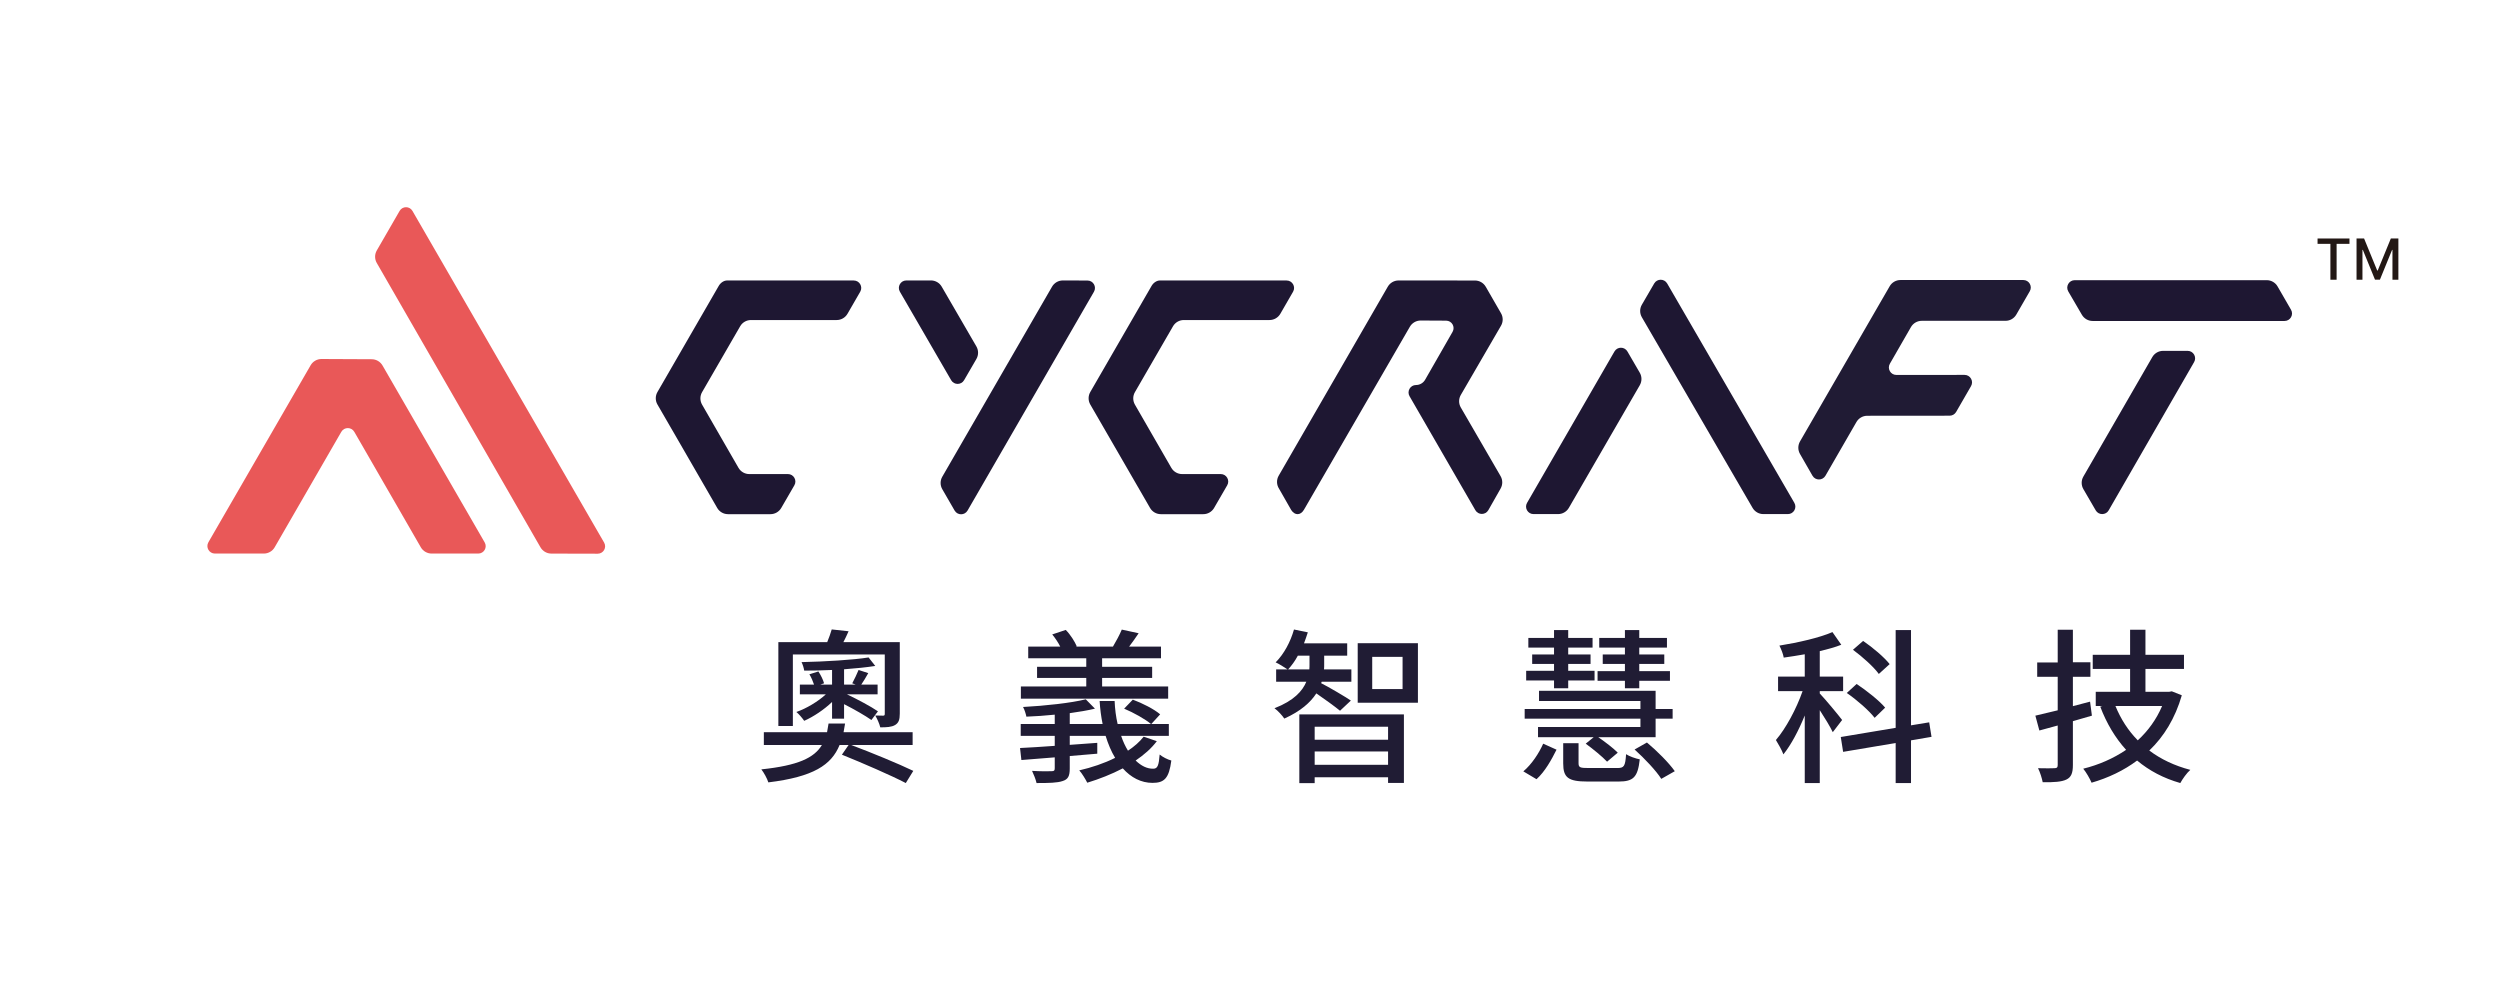<?xml version="1.0" standalone="no"?>
<!DOCTYPE svg PUBLIC "-//W3C//DTD SVG 1.0//EN" "http://www.w3.org/TR/2001/REC-SVG-20010904/DTD/svg10.dtd">
<svg xmlns="http://www.w3.org/2000/svg" xmlns:xlink="http://www.w3.org/1999/xlink" id="body_1" width="3081" height="1219">

<defs>
    <clipPath  id="1">

    <path id=""  clip-rule="evenodd" transform="matrix(1 0 0 1 0 0)"  d="M0 914L0 -0.536L0 -0.536L2311.4 -0.536L2311.4 -0.536L2311.4 914L2311.4 914L0 914z" />    </clipPath>
    <clipPath  id="2">

    <path id=""  clip-rule="evenodd" transform="matrix(1 0 0 1 0 0)"  d="M0 -0.536L2311.395 -0.536L2311.395 -0.536L2311.395 914L2311.395 914L0 914z" />    </clipPath>
</defs>

<g transform="matrix(1.333 0 0 1.333 0 0)">
	<g clip-path="url(#1)" >
    <path id=""  transform="matrix(1 0 0 -1 0 914)"  d="M2142.652 693.507L2172.159 693.507L2172.159 693.507L2172.159 688.553L2172.159 688.553L2160.265 688.553L2160.265 688.553L2160.265 655.377L2160.265 655.377L2154.529 655.377L2154.529 655.377L2154.529 688.553L2154.529 688.553L2142.652 688.553z" stroke="none" fill="#231815" fill-rule="nonzero" />
    <path id=""  transform="matrix(1 0 0 -1 0 914)"  d="M2185.671 693.507L2197.808 663.868L2197.808 663.868L2198.257 663.868L2198.257 663.868L2210.399 693.507L2210.399 693.507L2217.377 693.507L2217.377 693.507L2217.377 655.377L2217.377 655.377L2211.902 655.377L2211.902 655.377L2211.902 682.971L2211.902 682.971L2211.552 682.971L2211.552 682.971L2200.303 655.433L2200.303 655.433L2195.763 655.433L2195.763 655.433L2184.518 682.988L2184.518 682.988L2184.163 682.988L2184.163 682.988L2184.163 655.377L2184.163 655.377L2178.692 655.377L2178.692 655.377L2178.692 693.507z" stroke="none" fill="#231815" fill-rule="nonzero" />
		<g clip-path="url(#2)" >
    <path id=""  transform="matrix(1 0 0 -1 0 914)"  d="M787.003 225.208C 805.51 218.268 830.952 207.782 844.372 201.304L844.372 201.304L837.432 190.048C 824.168 196.988 797.489 208.553 778.366 216.265L778.366 216.265L784.538 225.208L784.538 225.208L776.209 225.208C 768.653 206.703 751.995 195.753 710.359 190.664C 709.279 194.212 706.197 199.763 703.884 202.693C 737.811 206.239 752.768 213.333 759.863 225.208L759.863 225.208L706.197 225.208L706.197 225.208L706.197 237.083L706.197 237.083L764.642 237.083C 765.106 239.704 765.567 242.172 766.031 245.101L766.031 245.101L781.296 245.101C 780.836 242.326 780.371 239.704 779.911 237.083L779.911 237.083L843.755 237.083L843.755 237.083L843.755 225.208zM733.028 242.788L719.613 242.788L719.613 242.788L719.613 320.358L719.613 320.358L764.798 320.358C 766.339 324.213 768.036 328.685 768.961 332.077L768.961 332.077L784.538 330.382C 782.993 326.68 781.296 323.442 779.755 320.358L779.755 320.358L831.881 320.358L831.881 320.358L831.881 254.201C 831.881 248.495 830.8 245.718 827.562 243.715C 824.168 241.709 819.542 241.555 813.835 241.555C 813.066 244.947 810.905 249.574 809.212 252.504C 812.45 252.35 815.223 252.35 816.46 252.35C 817.693 252.35 818.001 252.812 818.001 254.047L818.001 254.047L818.001 308.946L818.001 308.946L733.028 308.946zM769.269 249.574L769.269 264.995C 761.865 257.901 752.151 251.425 743.514 247.569C 741.817 250.036 738.58 253.892 736.266 255.743C 745.519 258.981 756.161 265.303 763.562 272.089L763.562 272.089L739.504 272.089L739.504 272.089L739.504 281.034L739.504 281.034L752.615 281.034C 751.535 284.118 750.146 287.664 748.297 290.595L748.297 290.595L756.622 293.217C 758.783 289.977 761.096 285.352 761.865 282.267L761.865 282.267L758.319 281.034L758.319 281.034L769.269 281.034L769.269 281.034L769.269 294.604C 760.48 294.141 751.535 293.987 743.514 293.987C 743.206 296.301 742.126 299.693 741.049 301.852C 762.329 302.314 788.7 303.857 803.04 306.17L803.04 306.17L809.212 298.306C 801.344 297.071 791.013 295.992 780.371 295.222L780.371 295.222L780.371 281.034L780.371 281.034L791.166 281.034L791.166 281.034L787.928 282.267C 789.781 285.815 792.402 291.058 793.787 294.604L793.787 294.604L802.732 291.674C 800.575 287.664 798.262 284.118 796.256 281.034L796.256 281.034L811.369 281.034L811.369 281.034L811.369 272.089L811.369 272.089L782.993 272.089C 793.019 267.308 805.201 260.832 811.677 256.36L811.677 256.36L805.662 248.339C 799.958 252.35 789.781 258.209 780.371 262.99L780.371 262.99L780.371 249.574z" stroke="none" fill="#201C34" fill-rule="nonzero" />
    <path id=""  transform="matrix(1 0 0 -1 0 914)"  d="M1069.519 228.757C 1064.432 221.971 1057.644 216.111 1049.936 210.868C 1055.023 205.933 1060.578 203.156 1066.281 203.31C 1070.291 203.31 1071.372 206.55 1072.14 216.419C 1074.918 214.106 1079.389 211.793 1082.938 210.868C 1080.777 194.213 1076.307 190.203 1065.509 190.203C 1055.023 190.203 1045.617 195.137 1038.061 203.62C 1027.727 198.221 1016.316 193.75 1005.214 190.357C 1003.825 193.132 1000.279 199.148 997.81 201.769C 1009.224 204.391 1020.787 208.245 1030.969 213.334C 1027.419 219.195 1024.489 226.135 1022.176 233.691L1022.176 233.691L989.021 233.691L989.021 233.691L989.021 225.363C 997.349 225.981 1005.983 226.597 1014.467 227.214L1014.467 227.214L1014.467 217.19C 1005.983 216.419 997.349 215.647 989.021 215.031L989.021 215.031L989.021 203.464C 989.021 196.526 987.48 193.44 982.389 191.899C 977.454 190.203 969.898 190.048 958.331 190.048C 957.563 193.44 955.71 198.067 954.169 201.307C 961.881 200.843 970.054 200.843 972.059 200.999C 974.525 200.999 975.141 201.615 975.141 203.774L975.141 203.774L975.141 213.798L975.141 213.798L944.299 211.331L944.299 211.331L943.066 222.433C 951.856 222.895 962.958 223.514 975.141 224.438L975.141 224.438L975.141 233.691L975.141 233.691L943.683 233.691L943.683 233.691L943.683 244.64L943.683 244.64L975.141 244.64L975.141 244.64L975.141 253.277C 966.196 252.35 957.254 251.734 948.926 251.426C 948.462 253.893 947.229 257.903 945.84 260.371C 966.196 261.449 990.254 264.071 1003.825 267.463L1003.825 267.463L1012.306 258.828C 1005.522 257.131 997.502 255.898 989.021 254.663L989.021 254.663L989.021 244.64L989.021 244.64L1019.402 244.64C 1018.013 251.271 1017.089 258.52 1016.625 265.922L1016.625 265.922L1030.505 265.922C 1030.813 258.365 1031.737 251.271 1033.278 244.64L1033.278 244.64L1064.124 244.64C 1058.881 249.112 1048.083 255.126 1039.294 258.828L1039.294 258.828L1047.314 267.155C 1056.103 263.917 1067.053 258.365 1072.605 253.585L1072.605 253.585L1064.432 244.64L1064.432 244.64L1080.625 244.64L1080.625 244.64L1080.625 233.691L1080.625 233.691L1036.52 233.691C 1038.213 228.602 1040.374 223.976 1042.84 219.966C 1048.703 223.822 1053.638 228.138 1057.336 232.919zM1080.005 268.081L943.835 268.081L943.835 268.081L943.835 279.338L943.835 279.338L1004.289 279.338L1004.289 279.338L1004.289 287.202L1004.289 287.202L958.795 287.202L958.795 287.202L958.795 297.536L958.795 297.536L1004.289 297.536L1004.289 297.536L1004.289 305.4L1004.289 305.4L950.623 305.4L950.623 305.4L950.623 316.195L950.623 316.195L980.232 316.195C 978.379 319.897 975.605 324.059 972.828 327.453L972.828 327.453L985.319 331.615C 989.637 327.299 993.647 320.821 995.497 316.503L995.497 316.503L994.728 316.195L994.728 316.195L1028.963 316.195C 1031.737 320.821 1035.283 327.453 1037.136 331.925L1037.136 331.925L1052.709 328.532C 1049.627 324.059 1046.698 319.743 1043.92 316.195L1043.92 316.195L1073.377 316.195L1073.377 316.195L1073.377 305.4L1073.377 305.4L1018.938 305.4L1018.938 305.4L1018.938 297.536L1018.938 297.536L1065.201 297.536L1065.201 297.536L1065.201 287.202L1065.201 287.202L1018.938 287.202L1018.938 287.202L1018.938 279.338L1018.938 279.338L1080.005 279.338z" stroke="none" fill="#201C34" fill-rule="nonzero" />
    <path id=""  transform="matrix(1 0 0 -1 0 914)"  d="M1238.896 256.898C 1234.421 260.601 1224.399 267.849 1216.995 272.938C 1211.6 264.609 1202.499 256.436 1187.386 249.65C 1185.537 252.426 1181.527 256.898 1178.289 259.212C 1196.176 266.152 1204.196 275.097 1207.742 283.732L1207.742 283.732L1179.83 283.732L1179.83 283.732L1179.83 295.144L1179.83 295.144L1190.316 295.144C 1187.542 296.993 1182.299 300.387 1179.37 301.62C 1187.078 309.332 1193.094 320.589 1196.332 332.001L1196.332 332.001L1209.131 329.38C 1208.05 325.832 1206.818 322.594 1205.585 319.202L1205.585 319.202L1245.524 319.202L1245.524 319.202L1245.524 307.79L1245.524 307.79L1224.244 307.79L1224.244 307.79L1224.244 299.771C 1224.244 298.228 1224.244 296.685 1224.091 295.144L1224.091 295.144L1249.382 295.144L1249.382 295.144L1249.382 283.732L1249.382 283.732L1221.93 283.732L1221.93 283.732L1221.47 282.345C 1227.79 279.259 1244.755 269.236 1248.918 266.306zM1210.52 295.144C 1210.672 296.839 1210.672 298.382 1210.672 299.925L1210.672 299.925L1210.672 307.79L1210.672 307.79L1199.878 307.79C 1197.256 302.855 1194.171 298.69 1190.933 295.144zM1201.266 253.506L1297.958 253.506L1297.958 253.506L1297.958 190.124L1297.958 190.124L1283.309 190.124L1283.309 190.124L1283.309 195.367L1283.309 195.367L1215.454 195.367L1215.454 195.367L1215.454 189.97L1215.454 189.97L1201.266 189.97zM1215.454 230.065L1283.309 230.065L1283.309 230.065L1283.309 242.094L1283.309 242.094L1215.454 242.094zM1283.309 219.271L1215.454 219.271L1215.454 219.271L1215.454 206.934L1215.454 206.934L1283.309 206.934zM1310.913 264.301L1255.241 264.301L1255.241 264.301L1255.241 319.356L1255.241 319.356L1310.913 319.356zM1296.725 306.709L1268.657 306.709L1268.657 306.709L1268.657 276.946L1268.657 276.946L1296.725 276.946z" stroke="none" fill="#201C34" fill-rule="nonzero" />
    <path id=""  transform="matrix(1 0 0 -1 0 914)"  d="M1408.373 200.852C 1416.085 207.327 1422.869 217.659 1426.723 226.45L1426.723 226.45L1439.062 220.899C 1434.436 211.646 1428.42 200.696 1420.556 193.603zM1516.631 249.582L1409.606 249.582L1409.606 249.582L1409.606 258.527L1409.606 258.527L1516.631 258.527L1516.631 258.527L1516.631 265.929L1516.631 265.929L1422.869 265.929L1422.869 265.929L1422.869 275.336L1422.869 275.336L1530.663 275.336L1530.663 275.336L1530.663 258.527L1530.663 258.527L1546.396 258.527L1546.396 258.527L1546.396 249.582L1546.396 249.582L1530.663 249.582L1530.663 249.582L1530.663 232.464L1530.663 232.464L1477.616 232.464C 1484.092 227.991 1491.648 222.286 1495.659 218.122L1495.659 218.122L1485.789 209.795C 1481.471 214.421 1472.834 221.515 1466.05 226.45L1466.05 226.45L1473.45 232.464L1473.45 232.464L1421.944 232.464L1421.944 232.464L1421.944 241.871L1421.944 241.871L1516.631 241.871zM1436.749 284.898L1410.994 284.898L1410.994 284.898L1410.994 293.841L1410.994 293.841L1436.749 293.841L1436.749 293.841L1436.749 300.164L1436.749 300.164L1416.546 300.164L1416.546 300.164L1416.546 308.954L1416.546 308.954L1436.749 308.954L1436.749 308.954L1436.749 315.277L1436.749 315.277L1413 315.277L1413 315.277L1413 324.222L1413 324.222L1436.749 324.222L1436.749 324.222L1436.749 331.468L1436.749 331.468L1449.857 331.468L1449.857 331.468L1449.857 324.222L1449.857 324.222L1472.373 324.222L1472.373 324.222L1472.373 315.277L1472.373 315.277L1449.857 315.277L1449.857 315.277L1449.857 308.954L1449.857 308.954L1470.52 308.954L1470.52 308.954L1470.52 300.164L1470.52 300.164L1449.857 300.164L1449.857 300.164L1449.857 293.841L1449.857 293.841L1474.222 293.841L1474.222 293.841L1474.222 284.898L1474.222 284.898L1449.857 284.898L1449.857 284.898L1449.857 277.65L1449.857 277.65L1436.749 277.65zM1495.194 203.935C 1501.518 203.935 1502.599 205.476 1503.367 216.735C 1506.297 214.73 1512.16 212.725 1516.014 211.954C 1514.165 195.453 1510.155 191.444 1496.427 191.444L1496.427 191.444L1467.747 191.444C 1449.701 191.444 1445.23 195.144 1445.23 208.252L1445.23 208.252L1445.23 226.913L1445.23 226.913L1459.418 226.913L1459.418 226.913L1459.418 208.408C 1459.418 204.398 1460.807 203.935 1468.979 203.935zM1502.29 284.588L1476.996 284.588L1476.996 284.588L1476.996 293.533L1476.996 293.533L1502.29 293.533L1502.29 293.533L1502.29 300.164L1502.29 300.164L1481.779 300.164L1481.779 300.164L1481.779 308.954L1481.779 308.954L1502.29 308.954L1502.29 308.954L1502.29 315.277L1502.29 315.277L1478.541 315.277L1478.541 315.277L1478.541 324.222L1478.541 324.222L1502.29 324.222L1502.29 324.222L1502.29 331.468L1502.29 331.468L1515.55 331.468L1515.55 331.468L1515.55 324.222L1515.55 324.222L1541.152 324.222L1541.152 324.222L1541.152 315.277L1541.152 315.277L1515.55 315.277L1515.55 315.277L1515.55 308.954L1515.55 308.954L1538.683 308.954L1538.683 308.954L1538.683 300.164L1538.683 300.164L1515.55 300.164L1515.55 300.164L1515.55 293.533L1515.55 293.533L1543.926 293.533L1543.926 293.533L1543.926 284.588L1543.926 284.588L1515.55 284.588L1515.55 284.588L1515.55 277.65L1515.55 277.65L1502.29 277.65zM1522.646 227.529C 1531.899 219.819 1543.002 208.716 1548.397 201.006L1548.397 201.006L1535.906 193.912C 1531.283 201.314 1520.333 212.879 1511.232 221.053z" stroke="none" fill="#201C34" fill-rule="nonzero" />
    <path id=""  transform="matrix(1 0 0 -1 0 914)"  d="M1694.46 237.083C 1692.299 241.71 1687.056 250.347 1682.43 257.439L1682.43 257.439L1682.43 190.048L1682.43 190.048L1668.55 190.048L1668.55 190.048L1668.55 252.504C 1662.846 238.472 1655.906 225.363 1648.811 216.573C 1647.426 220.428 1644.032 226.289 1641.871 229.835C 1650.972 240.323 1660.841 258.674 1666.545 275.021L1666.545 275.021L1643.876 275.021L1643.876 275.021L1643.876 288.437L1643.876 288.437L1668.55 288.437L1668.55 288.437L1668.55 309.101C 1661.922 307.868 1655.29 306.941 1649.119 306.017C 1648.658 309.101 1646.653 314.189 1645.112 317.121C 1662.382 319.897 1682.121 324.369 1694.152 329.612L1694.152 329.612L1702.325 317.891C 1696.465 315.578 1689.678 313.727 1682.43 312.032L1682.43 312.032L1682.43 288.437L1682.43 288.437L1704.022 288.437L1704.022 288.437L1704.022 275.021L1704.022 275.021L1682.43 275.021L1682.43 275.021L1682.43 272.862C 1687.056 268.081 1700.164 252.35 1703.094 248.342zM1766.786 229.527L1766.786 190.048L1766.786 190.048L1752.598 190.048L1752.598 190.048L1752.598 227.06L1752.598 227.06L1704.022 218.887L1704.022 218.887L1701.861 232.611L1701.861 232.611L1752.598 241.093L1752.598 241.093L1752.598 331.461L1752.598 331.461L1766.786 331.461L1766.786 331.461L1766.786 243.407L1766.786 243.407L1783.595 246.182L1783.595 246.182L1785.753 232.765zM1733.167 250.347C 1728.076 256.977 1716.821 266.846 1707.412 273.324L1707.412 273.324L1716.513 281.651C 1725.763 275.483 1737.485 266.23 1742.88 259.752zM1737.021 290.904C 1732.394 297.382 1721.908 306.787 1713.119 313.265L1713.119 313.265L1722.525 321.438C 1731.317 315.424 1741.956 306.479 1747.047 300.003z" stroke="none" fill="#201C34" fill-rule="nonzero" />
    <path id=""  transform="matrix(1 0 0 -1 0 914)"  d="M1934.033 252.35C 1928.173 250.655 1922.31 248.958 1916.451 247.261L1916.451 247.261L1916.451 206.704C 1916.451 199.302 1914.91 195.445 1910.439 193.286C 1905.965 191.127 1899.025 190.665 1888.539 190.819C 1887.922 194.213 1886.073 200.226 1884.22 203.774C 1891.008 203.618 1897.484 203.618 1899.333 203.774C 1901.646 203.774 1902.419 204.545 1902.419 206.704L1902.419 206.704L1902.419 243.253C 1896.403 241.556 1890.852 240.013 1885.453 238.626L1885.453 238.626L1881.755 252.35C 1887.614 253.739 1894.706 255.436 1902.419 257.285L1902.419 257.285L1902.419 288.282L1902.419 288.282L1883.452 288.282L1883.452 288.282L1883.452 301.544L1883.452 301.544L1902.419 301.544L1902.419 301.544L1902.419 331.769L1902.419 331.769L1916.451 331.769L1916.451 331.769L1916.451 301.698L1916.451 301.698L1932.644 301.698L1932.644 301.698L1932.644 288.282L1932.644 288.282L1916.451 288.282L1916.451 288.282L1916.451 261.141L1916.451 261.141L1932.336 265.305zM2017.152 271.165C 2010.985 249.883 2000.651 233.073 1987.083 220.12C 1997.721 212.101 2010.368 206.087 2025.017 202.231C 2021.779 199.456 2017.769 193.749 2015.764 190.048C 2000.19 194.521 1987.083 201.461 1975.824 210.866C 1963.486 201.615 1949.145 194.829 1933.724 190.356C 1932.18 194.059 1928.634 200.226 1926.012 203.31C 1940.356 206.858 1953.772 212.717 1965.647 220.736C 1955.469 231.994 1947.604 245.256 1941.741 260.679L1941.741 260.679L1943.746 261.295L1943.746 261.295L1937.579 261.295L1937.579 261.295L1937.579 274.403L1937.579 274.403L1969.345 274.403L1969.345 274.403L1969.345 295.531L1969.345 295.531L1934.801 295.531L1934.801 295.531L1934.801 308.638L1934.801 308.638L1969.345 308.638L1969.345 308.638L1969.345 331.769L1969.345 331.769L1983.533 331.769L1983.533 331.769L1983.533 308.638L1983.533 308.638L2019.157 308.638L2019.157 308.638L2019.157 295.531L2019.157 295.531L1983.533 295.531L1983.533 295.531L1983.533 274.403L1983.533 274.403L2005.433 274.403L2005.433 274.403L2007.899 274.865zM1955.777 261.295C 1960.712 249.266 1967.496 238.626 1976.441 229.527C 1986.002 238.318 1993.711 248.958 1998.954 261.295z" stroke="none" fill="#201C34" fill-rule="nonzero" />
    <path id=""  transform="matrix(1 0 0 -1 0 914)"  d="M343.674 581.876L297.291 582.094C 293.13 582.113 289.279 579.901 287.198 576.299L287.198 576.299L192.699 412.719C 189.97 408.068 193.323 402.21 198.716 402.21L198.716 402.21L243.898 402.21C 248.04 402.21 251.869 404.423 253.939 408.011L253.939 408.011L315.54 514.737C 318.215 519.379 324.915 519.377 327.59 514.734L327.59 514.734L389.072 408.018C 391.149 404.418 394.994 402.202 399.151 402.214L399.151 402.214L442.215 402.222C 447.474 402.237 450.752 407.932 448.124 412.487L448.124 412.487L353.66 576.074C 351.6 579.648 347.798 581.857 343.674 581.876" stroke="none" fill="#E95858" fill-rule="nonzero" />
    <path id=""  transform="matrix(1 0 0 -1 0 914)"  d="M499.689 407.978C 501.766 404.383 505.608 402.173 509.76 402.185L509.76 402.185L552.621 402.079C 557.882 402.096 561.159 407.793 558.529 412.348L558.529 412.348L381.32 719.011C 378.685 723.576 372.097 723.576 369.461 719.012L369.461 719.012L348.347 682.44C 346.271 678.844 346.277 674.412 348.363 670.822z" stroke="none" fill="#E95858" fill-rule="nonzero" />
    <path id=""  transform="matrix(1 0 0 -1 0 914)"  d="M1350.551 548.844L1387.719 612.846C 1389.79 616.412 1389.799 620.814 1387.74 624.387L1387.74 624.387L1373.616 648.897C 1371.563 652.459 1367.766 654.654 1363.655 654.657L1363.655 654.657L1293.03 654.705C 1288.916 654.708 1285.117 652.514 1283.057 648.952L1283.057 648.952L1182.193 474.215C 1180.03 470.471 1180.149 465.83 1182.506 462.199L1182.506 462.199L1193.776 442.449C 1197.15 437.252 1202.45 437.387 1205.559 442.744L1205.559 442.744L1303.482 611.933C 1305.552 615.504 1309.376 617.693 1313.505 617.671L1313.505 617.671L1337.002 617.543C 1342.285 617.514 1345.578 611.799 1342.95 607.214L1342.95 607.214L1317.568 562.916C 1315.841 559.902 1312.631 558.042 1309.156 558.042C 1303.834 558.042 1300.508 552.279 1303.169 547.67L1303.169 547.67L1364.016 442.309C 1366.689 437.682 1373.377 437.706 1376.017 442.353L1376.017 442.353L1387.341 462.295C 1389.399 465.865 1389.393 470.262 1387.326 473.83L1387.326 473.83L1350.545 537.295C 1348.475 540.867 1348.478 545.275 1350.551 548.844" stroke="none" fill="#1E1732" fill-rule="nonzero" />
    <path id=""  transform="matrix(1 0 0 -1 0 914)"  d="M1716.37 523.891C 1718.437 527.427 1722.223 529.603 1726.318 529.608L1726.318 529.608L1802.511 529.677C 1804.98 529.68 1807.262 530.998 1808.497 533.137L1808.497 533.137L1822.285 557.019C 1824.949 561.634 1821.617 567.401 1816.289 567.397L1816.289 567.397L1753.246 567.356C 1747.924 567.353 1744.589 573.111 1747.244 577.725L1747.244 577.725L1766.741 611.614C 1768.799 615.189 1772.609 617.395 1776.737 617.394L1776.737 617.394L1854.149 617.392C 1858.269 617.392 1862.075 619.589 1864.134 623.157L1864.134 623.157L1876.597 644.734C 1879.26 649.346 1875.931 655.114 1870.604 655.114L1870.604 655.114L1757.052 655.114C 1752.936 655.114 1749.129 652.917 1747.068 649.352L1747.068 649.352L1664.161 505.877C 1662.094 502.303 1662.088 497.9 1664.143 494.317L1664.143 494.317L1675.691 474.188C 1678.345 469.561 1685.018 469.552 1687.685 474.173z" stroke="none" fill="#201B34" fill-rule="nonzero" />
    <path id=""  transform="matrix(1 0 0 -1 0 914)"  d="M2095.678 654.97L1918.162 654.97C 1912.822 654.97 1909.496 649.178 1912.184 644.567L1912.184 644.567L1924.773 622.973C 1926.84 619.427 1930.631 617.248 1934.736 617.248L1934.736 617.248L2112.133 617.248C 2117.457 617.248 2120.786 623.014 2118.123 627.626L2118.123 627.626L2105.666 649.204C 2103.604 652.772 2099.799 654.97 2095.678 654.97" stroke="none" fill="#1E1732" fill-rule="nonzero" />
    <path id=""  transform="matrix(1 0 0 -1 0 914)"  d="M1937.561 442.15L1926.136 461.805C 1924.057 465.382 1924.051 469.797 1926.124 473.376L1926.124 473.376L1989.88 583.873C 1991.941 587.435 1995.745 589.627 1999.861 589.627L1999.861 589.627L2022.532 589.627C 2027.86 589.627 2031.189 583.861 2028.525 579.248L2028.525 579.248L1949.535 442.168C 1946.874 437.562 1940.234 437.553 1937.561 442.15" stroke="none" fill="#1E1732" fill-rule="nonzero" />
    <path id=""  transform="matrix(1 0 0 -1 0 914)"  d="M871.169 461.722L882.561 441.992C 885.224 437.381 891.88 437.381 894.544 441.992L894.544 441.992L1011.399 644.263C 1014.058 648.867 1010.747 654.625 1005.43 654.643L1005.43 654.643L982.671 654.716C 978.538 654.729 974.715 652.529 972.648 648.951L972.648 648.951L871.169 473.254C 869.109 469.687 869.109 465.293 871.169 461.722" stroke="none" fill="#1E1732" fill-rule="nonzero" />
    <path id=""  transform="matrix(1 0 0 -1 0 914)"  d="M891.334 562.506L902.69 582.072C 904.778 585.668 904.783 590.105 902.704 593.705L902.704 593.705L870.65 648.964C 868.589 652.535 864.778 654.733 860.655 654.73L860.655 654.73L837.948 654.717C 832.624 654.714 829.299 648.949 831.962 644.337L831.962 644.337L879.359 562.518C 882.019 557.914 888.664 557.906 891.334 562.506" stroke="none" fill="#1E1732" fill-rule="nonzero" />
    <path id=""  transform="matrix(1 0 0 -1 0 914)"  d="M734.422 465.331L722.289 444.387C 720.227 440.829 716.425 438.636 712.312 438.636L712.312 438.636L673.063 438.636C 668.936 438.636 665.124 440.843 663.065 444.42L663.065 444.42L659.827 450.052L659.827 450.052L607.741 540.167C 605.763 543.713 605.794 548.038 607.824 551.555L607.824 551.555L664.293 649.334C 666.148 652.812 669.538 654.675 672.01 654.675L672.01 654.675L789.32 654.675C 794.646 654.675 797.975 648.91 795.313 644.297L795.313 644.297L783.527 623.886C 781.467 620.318 777.661 618.119 773.541 618.119L773.541 618.119L694.296 618.119C 690.179 618.119 686.375 615.924 684.313 612.361L684.313 612.361L649.096 551.448C 647.052 547.913 647.03 543.561 649.039 540.005L649.039 540.005L682.752 481.481C 684.82 477.889 688.66 475.682 692.806 475.706L692.806 475.706L728.434 475.718C 733.766 475.721 737.095 469.946 734.422 465.331" stroke="none" fill="#1E1732" fill-rule="nonzero" />
    <path id=""  transform="matrix(1 0 0 -1 0 914)"  d="M1134.598 465.331L1122.465 444.387C 1120.401 440.829 1116.6 438.636 1112.486 438.636L1112.486 438.636L1073.237 438.636C 1069.11 438.636 1065.297 440.843 1063.241 444.42L1063.241 444.42L1060.002 450.052L1060.002 450.052L1007.917 540.167C 1005.938 543.713 1005.968 548.038 1008 551.555L1008 551.555L1064.467 649.334C 1066.322 652.812 1069.713 654.675 1072.184 654.675L1072.184 654.675L1189.495 654.675C 1194.821 654.675 1198.149 648.91 1195.486 644.297L1195.486 644.297L1183.703 623.886C 1181.641 620.318 1177.834 618.119 1173.716 618.119L1173.716 618.119L1094.472 618.119C 1090.353 618.119 1086.549 615.924 1084.488 612.361L1084.488 612.361L1049.272 551.448C 1047.227 547.913 1047.206 543.561 1049.214 540.005L1049.214 540.005L1082.926 481.481C 1084.995 477.889 1088.833 475.682 1092.981 475.706L1092.981 475.706L1128.61 475.718C 1133.94 475.721 1137.271 469.946 1134.598 465.331" stroke="none" fill="#1E1732" fill-rule="nonzero" />
    <path id=""  transform="matrix(1 0 0 -1 0 914)"  d="M651.942 524.264L651.945 524.258L651.945 524.258L651.939 524.258L651.939 524.258L651.943 524.259z" stroke="none" fill="#1E1732" fill-rule="nonzero" />
    <path id=""  transform="matrix(1 0 0 -1 0 914)"  d="M1529.371 651.937L1517.946 632.282C 1515.867 628.705 1515.861 624.29 1517.934 620.709L1517.934 620.709L1620.299 444.465C 1622.361 440.904 1626.164 438.708 1630.277 438.708L1630.277 438.708L1652.951 438.708C 1658.276 438.708 1661.605 444.477 1658.941 449.089L1658.941 449.089L1541.345 651.921C 1538.684 656.523 1532.044 656.534 1529.371 651.937" stroke="none" fill="#1E1732" fill-rule="nonzero" />
    <path id=""  transform="matrix(1 0 0 -1 0 914)"  d="M1504.591 589.07L1516.019 569.415C 1518.098 565.838 1518.101 561.422 1516.031 557.842L1516.031 557.842L1450.452 444.465C 1448.391 440.904 1444.588 438.708 1440.474 438.708L1440.474 438.708L1417.8 438.708C 1412.476 438.708 1409.146 444.477 1411.81 449.089L1411.81 449.089L1492.62 589.054C 1495.278 593.656 1501.918 593.665 1504.591 589.07" stroke="none" fill="#1E1732" fill-rule="nonzero" />
		</g>
	</g>
</g>
</svg>